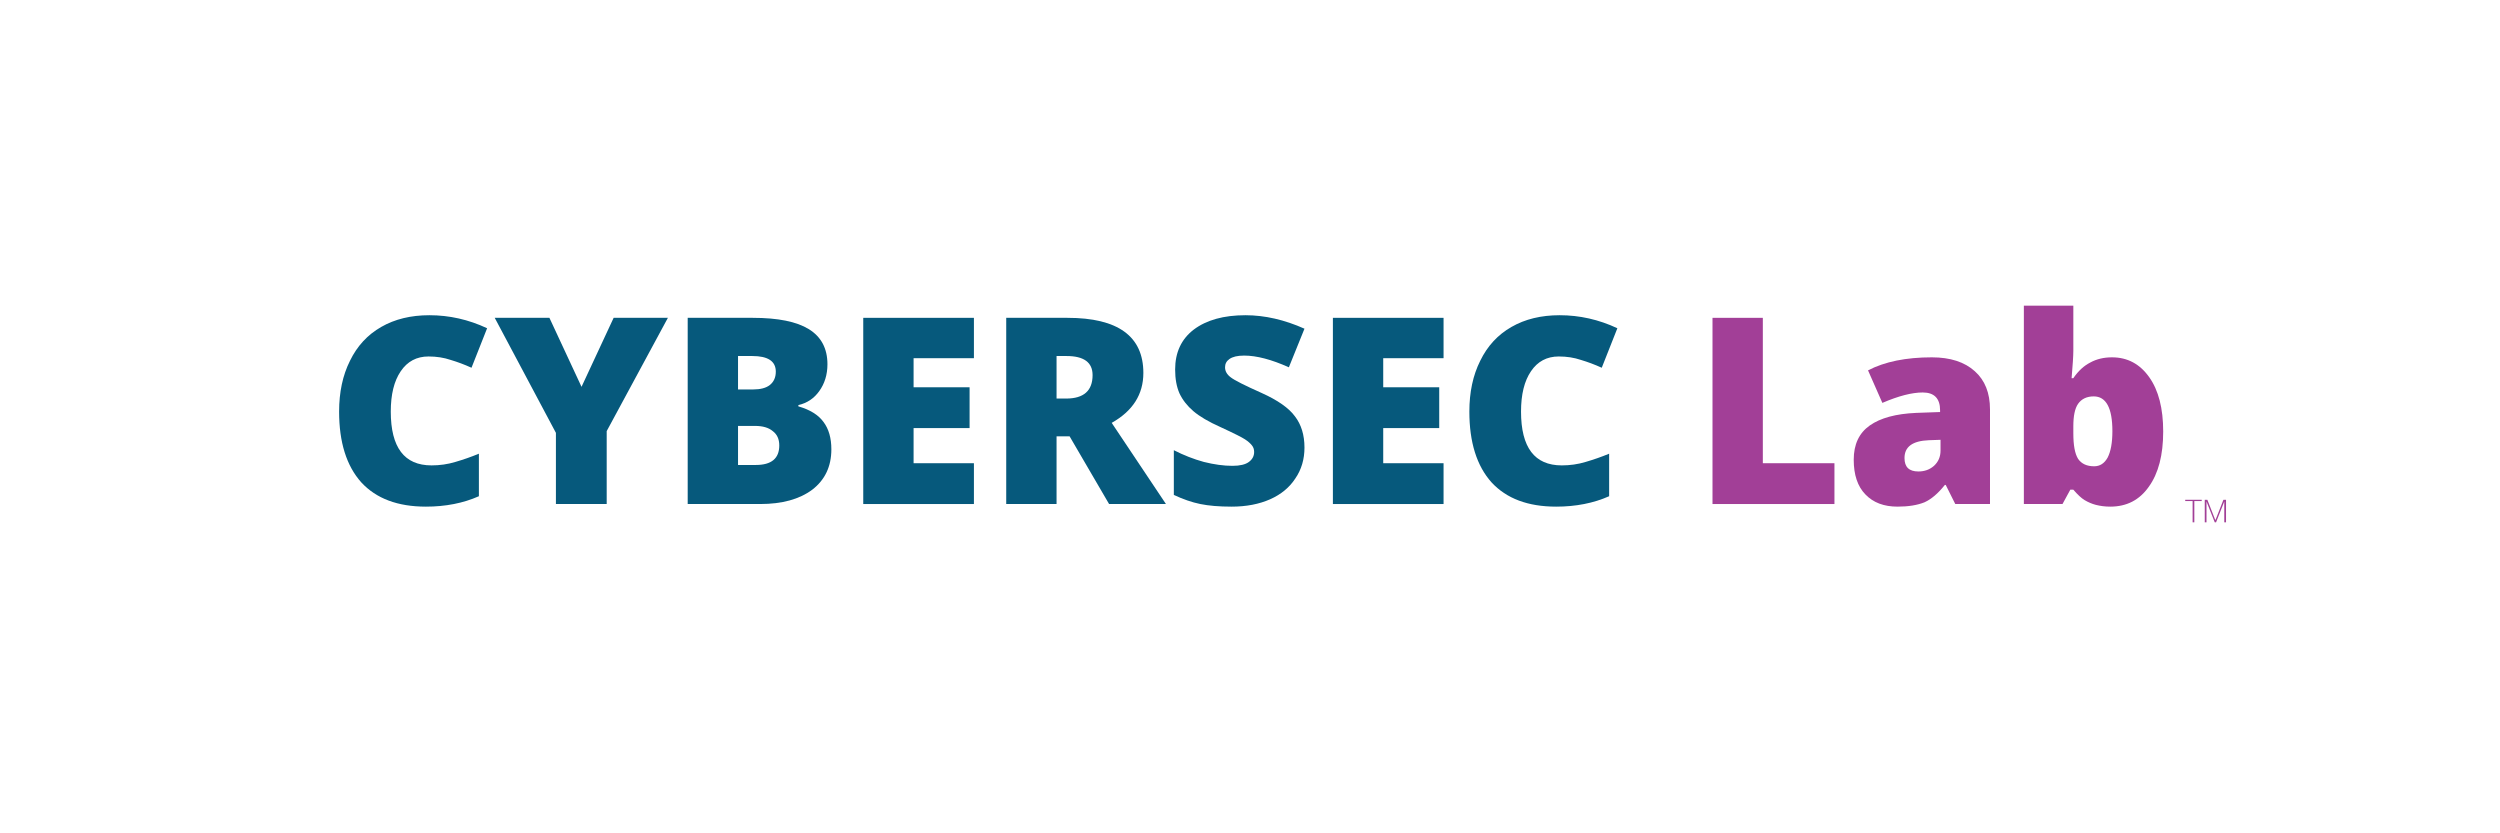 <svg xmlns="http://www.w3.org/2000/svg" xmlns:xlink="http://www.w3.org/1999/xlink" width="120" zoomAndPan="magnify" viewBox="0 0 90 30" height="40" preserveAspectRatio="xMidYMid meet" version="1.0"><defs><g/></defs><g fill="#06597c" fill-opacity="1"><g transform="translate(11.724, 18.145)"><g><path d="M 3.703 -5.312 C 3.273 -5.312 2.941 -5.133 2.703 -4.781 C 2.461 -4.426 2.344 -3.941 2.344 -3.328 C 2.344 -2.035 2.832 -1.391 3.812 -1.391 C 4.102 -1.391 4.391 -1.43 4.672 -1.516 C 4.953 -1.598 5.234 -1.695 5.516 -1.812 L 5.516 -0.281 C 4.953 -0.031 4.316 0.094 3.609 0.094 C 2.598 0.094 1.82 -0.195 1.281 -0.781 C 0.75 -1.375 0.484 -2.223 0.484 -3.328 C 0.484 -4.023 0.613 -4.633 0.875 -5.156 C 1.133 -5.688 1.508 -6.094 2 -6.375 C 2.488 -6.656 3.066 -6.797 3.734 -6.797 C 4.453 -6.797 5.145 -6.641 5.812 -6.328 L 5.25 -4.906 C 5 -5.02 4.75 -5.113 4.5 -5.188 C 4.258 -5.27 3.992 -5.312 3.703 -5.312 Z M 3.703 -5.312 "/></g></g></g><g fill="#06597c" fill-opacity="1"><g transform="translate(17.81, 18.145)"><g><path d="M 3.125 -4.219 L 4.281 -6.703 L 6.234 -6.703 L 4.031 -2.625 L 4.031 0 L 2.203 0 L 2.203 -2.562 L 0 -6.703 L 1.969 -6.703 Z M 3.125 -4.219 "/></g></g></g><g fill="#06597c" fill-opacity="1"><g transform="translate(24.038, 18.145)"><g><path d="M 0.719 -6.703 L 3.062 -6.703 C 3.969 -6.703 4.641 -6.566 5.078 -6.297 C 5.523 -6.023 5.75 -5.602 5.75 -5.031 C 5.75 -4.656 5.648 -4.332 5.453 -4.062 C 5.266 -3.801 5.016 -3.633 4.703 -3.562 L 4.703 -3.516 C 5.117 -3.398 5.422 -3.211 5.609 -2.953 C 5.797 -2.703 5.891 -2.375 5.891 -1.969 C 5.891 -1.352 5.66 -0.867 5.203 -0.516 C 4.742 -0.172 4.117 0 3.328 0 L 0.719 0 Z M 2.531 -4.125 L 3.078 -4.125 C 3.336 -4.125 3.535 -4.176 3.672 -4.281 C 3.816 -4.395 3.891 -4.555 3.891 -4.766 C 3.891 -5.141 3.609 -5.328 3.047 -5.328 L 2.531 -5.328 Z M 2.531 -2.812 L 2.531 -1.406 L 3.172 -1.406 C 3.734 -1.406 4.016 -1.641 4.016 -2.109 C 4.016 -2.336 3.938 -2.508 3.781 -2.625 C 3.633 -2.75 3.422 -2.812 3.141 -2.812 Z M 2.531 -2.812 "/></g></g></g><g fill="#06597c" fill-opacity="1"><g transform="translate(30.358, 18.145)"><g><path d="M 4.703 0 L 0.719 0 L 0.719 -6.703 L 4.703 -6.703 L 4.703 -5.25 L 2.531 -5.25 L 2.531 -4.203 L 4.547 -4.203 L 4.547 -2.734 L 2.531 -2.734 L 2.531 -1.469 L 4.703 -1.469 Z M 4.703 0 "/></g></g></g><g fill="#06597c" fill-opacity="1"><g transform="translate(35.505, 18.145)"><g><path d="M 2.531 -2.438 L 2.531 0 L 0.719 0 L 0.719 -6.703 L 2.922 -6.703 C 4.742 -6.703 5.656 -6.039 5.656 -4.719 C 5.656 -3.945 5.273 -3.348 4.516 -2.922 L 6.469 0 L 4.422 0 L 3 -2.438 Z M 2.531 -3.797 L 2.875 -3.797 C 3.508 -3.797 3.828 -4.078 3.828 -4.641 C 3.828 -5.098 3.516 -5.328 2.891 -5.328 L 2.531 -5.328 Z M 2.531 -3.797 "/></g></g></g><g fill="#06597c" fill-opacity="1"><g transform="translate(41.852, 18.145)"><g><path d="M 5.109 -2.031 C 5.109 -1.613 5 -1.242 4.781 -0.922 C 4.57 -0.598 4.27 -0.348 3.875 -0.172 C 3.477 0.004 3.016 0.094 2.484 0.094 C 2.035 0.094 1.66 0.062 1.359 0 C 1.055 -0.062 0.738 -0.172 0.406 -0.328 L 0.406 -1.938 C 0.758 -1.758 1.117 -1.617 1.484 -1.516 C 1.859 -1.422 2.203 -1.375 2.516 -1.375 C 2.785 -1.375 2.984 -1.422 3.109 -1.516 C 3.234 -1.609 3.297 -1.727 3.297 -1.875 C 3.297 -1.969 3.27 -2.047 3.219 -2.109 C 3.164 -2.18 3.082 -2.254 2.969 -2.328 C 2.863 -2.398 2.57 -2.547 2.094 -2.766 C 1.656 -2.961 1.328 -3.156 1.109 -3.344 C 0.891 -3.531 0.723 -3.742 0.609 -3.984 C 0.504 -4.223 0.453 -4.508 0.453 -4.844 C 0.453 -5.457 0.676 -5.938 1.125 -6.281 C 1.582 -6.625 2.203 -6.797 2.984 -6.797 C 3.68 -6.797 4.391 -6.633 5.109 -6.312 L 4.547 -4.922 C 3.922 -5.203 3.383 -5.344 2.938 -5.344 C 2.695 -5.344 2.52 -5.301 2.406 -5.219 C 2.301 -5.145 2.25 -5.047 2.25 -4.922 C 2.25 -4.785 2.316 -4.664 2.453 -4.562 C 2.586 -4.457 2.957 -4.27 3.562 -4 C 4.145 -3.738 4.547 -3.457 4.766 -3.156 C 4.992 -2.863 5.109 -2.488 5.109 -2.031 Z M 5.109 -2.031 "/></g></g></g><g fill="#06597c" fill-opacity="1"><g transform="translate(47.265, 18.145)"><g><path d="M 4.703 0 L 0.719 0 L 0.719 -6.703 L 4.703 -6.703 L 4.703 -5.25 L 2.531 -5.25 L 2.531 -4.203 L 4.547 -4.203 L 4.547 -2.734 L 2.531 -2.734 L 2.531 -1.469 L 4.703 -1.469 Z M 4.703 0 "/></g></g></g><g fill="#06597c" fill-opacity="1"><g transform="translate(52.413, 18.145)"><g><path d="M 3.703 -5.312 C 3.273 -5.312 2.941 -5.133 2.703 -4.781 C 2.461 -4.426 2.344 -3.941 2.344 -3.328 C 2.344 -2.035 2.832 -1.391 3.812 -1.391 C 4.102 -1.391 4.391 -1.43 4.672 -1.516 C 4.953 -1.598 5.234 -1.695 5.516 -1.812 L 5.516 -0.281 C 4.953 -0.031 4.316 0.094 3.609 0.094 C 2.598 0.094 1.82 -0.195 1.281 -0.781 C 0.75 -1.375 0.484 -2.223 0.484 -3.328 C 0.484 -4.023 0.613 -4.633 0.875 -5.156 C 1.133 -5.688 1.508 -6.094 2 -6.375 C 2.488 -6.656 3.066 -6.797 3.734 -6.797 C 4.453 -6.797 5.145 -6.641 5.812 -6.328 L 5.25 -4.906 C 5 -5.02 4.75 -5.113 4.5 -5.188 C 4.258 -5.27 3.992 -5.312 3.703 -5.312 Z M 3.703 -5.312 "/></g></g></g><g fill="#06597c" fill-opacity="1"><g transform="translate(58.499, 18.145)"><g/></g></g><g fill="#a23f97" fill-opacity="1"><g transform="translate(60.931, 18.145)"><g><path d="M 0.719 0 L 0.719 -6.703 L 2.531 -6.703 L 2.531 -1.469 L 5.109 -1.469 L 5.109 0 Z M 0.719 0 "/></g></g></g><g fill="#a23f97" fill-opacity="1"><g transform="translate(66.39, 18.145)"><g><path d="M 4 0 L 3.656 -0.688 L 3.625 -0.688 C 3.383 -0.383 3.141 -0.176 2.891 -0.062 C 2.641 0.039 2.316 0.094 1.922 0.094 C 1.43 0.094 1.047 -0.051 0.766 -0.344 C 0.484 -0.633 0.344 -1.051 0.344 -1.594 C 0.344 -2.145 0.535 -2.555 0.922 -2.828 C 1.305 -3.098 1.863 -3.25 2.594 -3.281 L 3.453 -3.312 L 3.453 -3.375 C 3.453 -3.801 3.242 -4.016 2.828 -4.016 C 2.441 -4.016 1.957 -3.891 1.375 -3.641 L 0.859 -4.812 C 1.461 -5.125 2.227 -5.281 3.156 -5.281 C 3.82 -5.281 4.336 -5.113 4.703 -4.781 C 5.066 -4.457 5.25 -4 5.25 -3.406 L 5.25 0 Z M 2.672 -1.172 C 2.891 -1.172 3.078 -1.238 3.234 -1.375 C 3.391 -1.52 3.469 -1.703 3.469 -1.922 L 3.469 -2.312 L 3.047 -2.297 C 2.461 -2.273 2.172 -2.062 2.172 -1.656 C 2.172 -1.332 2.336 -1.172 2.672 -1.172 Z M 2.672 -1.172 "/></g></g></g><g fill="#a23f97" fill-opacity="1"><g transform="translate(72.234, 18.145)"><g><path d="M 3.797 -5.281 C 4.359 -5.281 4.805 -5.039 5.141 -4.562 C 5.473 -4.094 5.641 -3.441 5.641 -2.609 C 5.641 -1.766 5.469 -1.102 5.125 -0.625 C 4.789 -0.145 4.328 0.094 3.734 0.094 C 3.547 0.094 3.375 0.07 3.219 0.031 C 3.07 -0.008 2.938 -0.066 2.812 -0.141 C 2.695 -0.211 2.562 -0.336 2.406 -0.516 L 2.297 -0.516 L 2.016 0 L 0.625 0 L 0.625 -7.141 L 2.406 -7.141 L 2.406 -5.516 C 2.406 -5.328 2.383 -5 2.344 -4.531 L 2.406 -4.531 C 2.582 -4.789 2.785 -4.977 3.016 -5.094 C 3.242 -5.219 3.504 -5.281 3.797 -5.281 Z M 3.141 -3.875 C 2.891 -3.875 2.703 -3.785 2.578 -3.609 C 2.461 -3.441 2.406 -3.172 2.406 -2.797 L 2.406 -2.547 C 2.406 -2.117 2.461 -1.812 2.578 -1.625 C 2.703 -1.445 2.895 -1.359 3.156 -1.359 C 3.363 -1.359 3.523 -1.461 3.641 -1.672 C 3.754 -1.891 3.812 -2.207 3.812 -2.625 C 3.812 -3.457 3.586 -3.875 3.141 -3.875 Z M 3.141 -3.875 "/></g></g></g><g fill="#a23f97" fill-opacity="1"><g transform="translate(78.668, 18.804)"><g><path d="M 0.328 0 L 0.266 0 L 0.266 -0.766 L 0 -0.766 L 0 -0.812 L 0.594 -0.812 L 0.594 -0.766 L 0.328 -0.766 Z M 0.328 0 "/></g></g><g transform="translate(79.262, 18.804)"><g><path d="M 0.469 0 L 0.172 -0.75 C 0.172 -0.707 0.172 -0.66 0.172 -0.609 L 0.172 0 L 0.109 0 L 0.109 -0.812 L 0.203 -0.812 L 0.484 -0.094 L 0.5 -0.094 L 0.781 -0.812 L 0.875 -0.812 L 0.875 0 L 0.812 0 L 0.812 -0.609 C 0.812 -0.66 0.812 -0.707 0.812 -0.75 L 0.516 0 Z M 0.469 0 "/></g></g></g></svg>